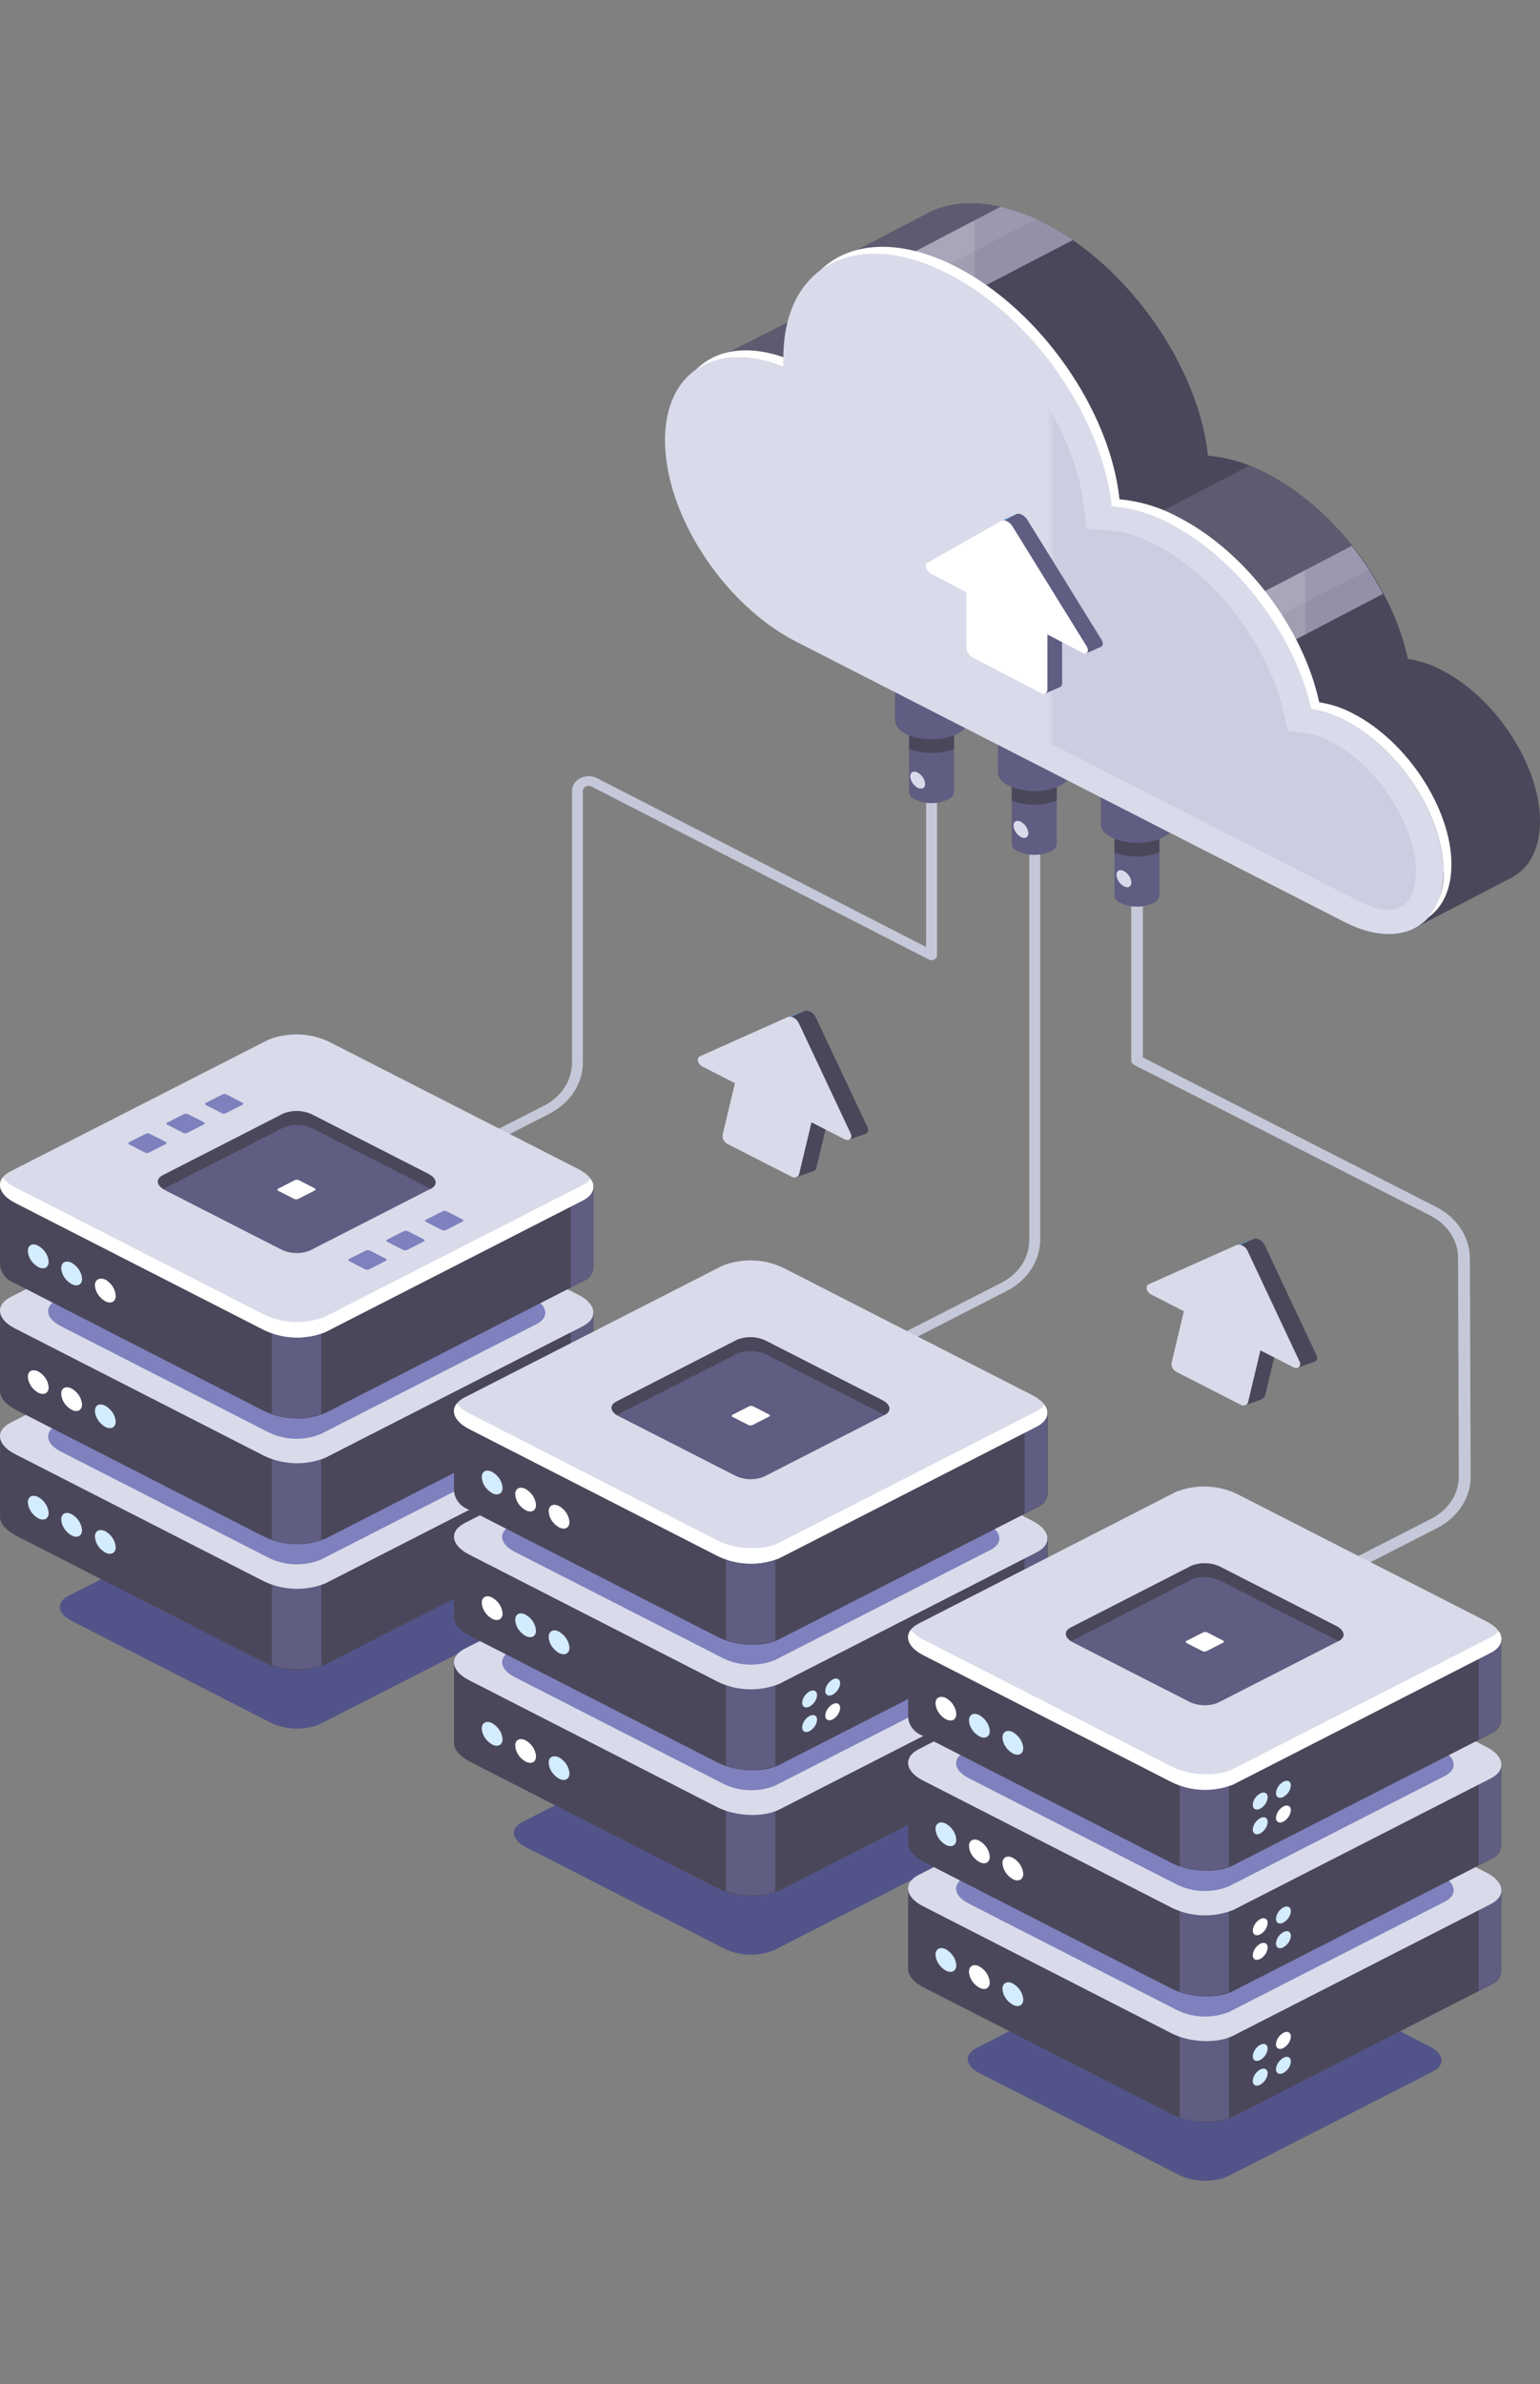 <svg width="420" height="650" viewBox="0 0 420 650" fill="none" xmlns="http://www.w3.org/2000/svg">
<rect x="0" y="0" width="420" height="650" fill="#808080" stroke="none"/>
<path d="M93.654 332.214C93.392 332.214 93.135 332.154 92.907 332.041C92.679 331.927 92.487 331.764 92.35 331.567C92.252 331.417 92.189 331.251 92.163 331.079C92.138 330.907 92.151 330.733 92.202 330.565C92.253 330.398 92.341 330.241 92.46 330.104C92.58 329.966 92.729 329.851 92.899 329.765L148.42 301.43C150.716 300.25 152.622 298.558 153.95 296.523C155.278 294.489 155.981 292.182 155.989 289.832V215.674C155.99 214.963 156.202 214.266 156.604 213.651C157.005 213.036 157.583 212.526 158.278 212.171C158.973 211.816 159.761 211.63 160.564 211.63C161.366 211.63 162.155 211.817 162.849 212.172L252.58 258.197V196.345C252.58 195.996 252.736 195.661 253.015 195.414C253.294 195.168 253.672 195.029 254.066 195.029C254.46 195.029 254.838 195.168 255.117 195.414C255.396 195.661 255.552 195.996 255.552 196.345V260.485C255.55 260.715 255.479 260.942 255.347 261.141C255.214 261.34 255.025 261.504 254.798 261.618C254.573 261.738 254.316 261.801 254.054 261.801C253.793 261.801 253.536 261.738 253.311 261.618L161.34 214.459C161.101 214.335 160.829 214.269 160.551 214.269C160.274 214.269 160.001 214.335 159.762 214.459C159.515 214.576 159.308 214.751 159.167 214.966C159.026 215.18 158.955 215.425 158.962 215.674V289.792C158.935 292.611 158.077 295.374 156.472 297.809C154.868 300.245 152.573 302.267 149.815 303.676L94.294 332.012C94.101 332.122 93.882 332.192 93.654 332.214Z" fill="#C5C8D8"/>
<path d="M204.846 387.449C204.587 387.451 204.332 387.392 204.107 387.278C203.882 387.164 203.695 386.999 203.565 386.801C203.365 386.5 203.308 386.142 203.407 385.804C203.505 385.466 203.751 385.177 204.091 384.999L273.15 349.722C275.449 348.54 277.357 346.845 278.685 344.807C280.013 342.768 280.714 340.457 280.719 338.104V210.451C280.719 210.102 280.875 209.768 281.154 209.521C281.433 209.274 281.811 209.136 282.205 209.136C282.599 209.136 282.977 209.274 283.256 209.521C283.535 209.768 283.691 210.102 283.691 210.451V338.104C283.664 340.923 282.806 343.686 281.202 346.122C279.597 348.557 277.303 350.579 274.544 351.988L205.486 387.347C205.285 387.425 205.065 387.46 204.846 387.449Z" fill="#C5C8D8"/>
<path d="M328.53 448.816C328.25 448.818 327.975 448.753 327.734 448.628C327.492 448.503 327.293 448.324 327.158 448.107C327.036 447.943 326.954 447.759 326.917 447.566C326.879 447.372 326.888 447.174 326.942 446.984C326.995 446.794 327.093 446.616 327.229 446.46C327.364 446.305 327.535 446.177 327.73 446.083L390.339 414.084C392.634 412.916 394.538 411.232 395.86 409.202C397.181 407.173 397.872 404.87 397.863 402.527L397.657 342.941C397.645 340.61 396.944 338.323 395.624 336.306C394.305 334.29 392.412 332.614 390.134 331.445L309.322 290.358C309.078 290.231 308.877 290.051 308.737 289.834C308.596 289.618 308.522 289.373 308.521 289.123V224.578C308.494 224.379 308.515 224.178 308.583 223.987C308.65 223.795 308.763 223.619 308.913 223.469C309.063 223.319 309.248 223.199 309.454 223.117C309.66 223.035 309.884 222.992 310.11 222.992C310.337 222.992 310.561 223.035 310.767 223.117C310.973 223.199 311.158 223.319 311.308 223.469C311.458 223.619 311.571 223.795 311.638 223.987C311.706 224.178 311.727 224.379 311.7 224.578V288.314L391.734 329.097C394.499 330.51 396.798 332.538 398.403 334.981C400.007 337.424 400.862 340.196 400.881 343.022L401.087 402.608C401.088 405.451 400.243 408.244 398.637 410.706C397.032 413.168 394.722 415.213 391.94 416.634L329.33 448.633C329.085 448.753 328.81 448.815 328.53 448.816Z" fill="#C5C8D8"/>
<path d="M316.212 220.652H303.955V244.069H316.212V220.652Z" fill="#605D82"/>
<path d="M314.409 246.275C313.068 246.884 311.582 247.201 310.075 247.201C308.568 247.201 307.083 246.884 305.742 246.275C305.223 246.114 304.773 245.814 304.454 245.417C304.136 245.02 303.965 244.545 303.965 244.058C303.965 243.571 304.136 243.097 304.454 242.699C304.773 242.302 305.223 242.003 305.742 241.842C307.086 241.244 308.57 240.932 310.075 240.932C311.58 240.932 313.064 241.244 314.409 241.842C314.928 242.003 315.378 242.302 315.696 242.699C316.015 243.097 316.186 243.571 316.186 244.058C316.186 244.545 316.015 245.02 315.696 245.417C315.378 245.814 314.928 246.114 314.409 246.275Z" fill="#605D82"/>
<path d="M320.073 188.005H300.201V224.74H320.073V188.005Z" fill="#605D82"/>
<path d="M303.955 224.497V232.431C305.895 233.152 307.979 233.524 310.083 233.524C312.188 233.524 314.271 233.152 316.212 232.431V224.497C314.271 223.775 312.188 223.404 310.083 223.404C307.979 223.404 305.895 223.775 303.955 224.497Z" fill="#4B475A"/>
<path d="M317.167 228.323C314.987 229.301 312.578 229.811 310.135 229.811C307.692 229.811 305.283 229.301 303.103 228.323C299.239 226.299 299.239 223.122 303.103 221.158C305.283 220.18 307.692 219.671 310.135 219.671C312.578 219.671 314.987 220.18 317.167 221.158C321.031 223.142 321.031 226.34 317.167 228.323Z" fill="#605D82"/>
<path d="M288.194 206.524H275.938V229.941H288.194V206.524Z" fill="#605D82"/>
<path d="M286.411 232.168C285.066 232.766 283.582 233.078 282.077 233.078C280.572 233.078 279.088 232.766 277.744 232.168C277.225 232.007 276.775 231.708 276.456 231.311C276.138 230.914 275.967 230.439 275.967 229.952C275.967 229.465 276.138 228.99 276.456 228.593C276.775 228.196 277.225 227.896 277.744 227.736C279.085 227.126 280.57 226.809 282.077 226.809C283.584 226.809 285.07 227.126 286.411 227.736C286.93 227.896 287.38 228.196 287.698 228.593C288.017 228.99 288.188 229.465 288.188 229.952C288.188 230.439 288.017 230.914 287.698 231.311C287.38 231.708 286.93 232.007 286.411 232.168Z" fill="#605D82"/>
<path d="M292.047 173.897H272.176V210.633H292.047V173.897Z" fill="#605D82"/>
<path d="M275.938 210.39V218.303C277.878 219.025 279.961 219.397 282.066 219.397C284.17 219.397 286.254 219.025 288.194 218.303V210.39C286.254 209.668 284.17 209.297 282.066 209.297C279.961 209.297 277.878 209.668 275.938 210.39Z" fill="#4B475A"/>
<path d="M289.118 214.215C286.943 215.193 284.538 215.703 282.098 215.703C279.658 215.703 277.253 215.193 275.078 214.215C271.19 212.191 271.19 209.014 275.078 207.03C277.253 206.052 279.658 205.543 282.098 205.543C284.538 205.543 286.943 206.052 289.118 207.03C293.005 209.014 293.005 212.232 289.118 214.215Z" fill="#605D82"/>
<path d="M260.184 192.417H247.928V215.835H260.184V192.417Z" fill="#605D82"/>
<path d="M258.378 218.041C257.037 218.65 255.552 218.968 254.045 218.968C252.538 218.968 251.052 218.65 249.711 218.041C249.189 217.886 248.736 217.589 248.414 217.193C248.093 216.798 247.92 216.322 247.92 215.835C247.92 215.348 248.093 214.872 248.414 214.477C248.736 214.081 249.189 213.784 249.711 213.629C251.052 213.02 252.538 212.702 254.045 212.702C255.552 212.702 257.037 213.02 258.378 213.629C258.9 213.784 259.354 214.081 259.675 214.477C259.996 214.872 260.169 215.348 260.169 215.835C260.169 216.322 259.996 216.798 259.675 217.193C259.354 217.589 258.9 217.886 258.378 218.041Z" fill="#605D82"/>
<path d="M263.973 159.791H244.102V196.526H263.973V159.791Z" fill="#605D82"/>
<path d="M247.928 196.263V204.197C249.868 204.918 251.952 205.29 254.056 205.29C256.161 205.29 258.244 204.918 260.184 204.197V196.263C258.244 195.541 256.161 195.17 254.056 195.17C251.952 195.17 249.868 195.541 247.928 196.263Z" fill="#4B475A"/>
<path d="M254.053 201.586C259.534 201.586 263.978 199.312 263.978 196.506C263.978 193.7 259.534 191.426 254.053 191.426C248.572 191.426 244.129 193.7 244.129 196.506C244.129 199.312 248.572 201.586 254.053 201.586Z" fill="#605D82"/>
<path d="M385.666 253.136L412.306 239.252L386.924 211.219L380.27 220.874L385.666 253.136Z" fill="#4B475A"/>
<path d="M192.264 99.335L234.774 77.679C234.774 77.679 233.173 99.275 233.173 99.335C233.173 99.396 208.751 106.014 208.751 106.014L192.264 99.335Z" fill="#5E5B70"/>
<path d="M393.13 182.663C390.315 181.172 387.215 180.149 383.984 179.647C379.707 159.711 364.021 138.54 345.338 129.047C340.517 126.406 335.085 124.759 329.446 124.23C326.907 100.084 307.928 72.619 284.878 60.839C272.85 54.767 262.011 53.958 253.847 57.722L253.459 57.925L252.864 58.228L227.71 71.323L236.057 77.132C228.556 80.026 223.846 87.454 223.846 98.424C223.846 118.664 239.853 143.256 259.678 153.376L393.085 237.695C407.948 245.285 419.999 239.132 419.999 223.932C419.999 208.732 407.994 190.253 393.13 182.663Z" fill="#4B475A"/>
<path d="M225.08 89.519L282.545 59.766C271.386 54.605 261.279 54.18 253.71 57.742L253.321 57.944L252.726 58.248L227.664 71.323L236.011 77.132C233.237 78.316 230.809 80.049 228.914 82.197C227.019 84.345 225.707 86.85 225.08 89.519Z" fill="#5E5B70"/>
<path d="M331.339 177.056L373.323 155.237C366.12 144.226 356.195 134.592 345.219 128.925C343.828 128.183 342.393 127.507 340.92 126.901L287.525 154.589L331.339 177.056Z" fill="#5E5B70"/>
<path opacity="0.6" d="M239.572 73.752L258.277 83.305L292.578 65.454C290.127 63.757 287.545 62.215 284.849 60.839C281.111 58.878 277.087 57.38 272.89 56.386L239.572 73.752Z" fill="url(#paint0_linear_225_2406)"/>
<path opacity="0.6" d="M368.675 148.82L335.129 166.307L346.768 177.803L377.204 161.915C374.787 157.343 371.933 152.963 368.675 148.82Z" fill="url(#paint1_linear_225_2406)"/>
<path d="M366.769 196.385C363.954 194.894 360.854 193.872 357.622 193.37C353.346 173.433 337.659 152.263 318.977 142.77C314.167 140.141 308.751 138.502 303.13 137.973C300.592 113.807 281.612 86.341 258.539 74.562C233.752 61.892 213.651 72.153 213.651 97.493C213.651 98.364 213.651 99.214 213.651 100.084C195.541 92.656 181.363 101.035 181.363 120.041C181.363 140.281 197.37 164.892 217.219 174.992L366.746 251.418C381.61 259.008 393.661 252.855 393.661 237.655C393.661 222.454 381.632 203.975 366.769 196.385Z" fill="#D9DBEA"/>
<path d="M213.669 100.084C213.669 99.214 213.669 98.364 213.669 97.493V97.392C203.653 93.931 195.055 95.368 189.658 100.975C195.444 96.704 203.973 96.117 213.669 100.084Z" fill="white"/>
<path d="M368.931 194.502C366.123 192.997 363.02 191.974 359.784 191.486C355.508 171.55 339.821 150.359 321.139 140.887C316.326 138.285 310.922 136.661 305.315 136.13C302.776 111.964 283.774 84.499 260.724 72.719C245.289 64.825 231.66 65.837 223.588 73.852C231.82 67.639 244.42 67.396 258.529 74.621C281.602 86.401 300.581 113.867 303.119 138.033C308.727 138.546 314.134 140.164 318.943 142.769C337.626 152.322 353.244 173.493 357.589 193.369C360.82 193.871 363.92 194.893 366.735 196.384C381.622 203.974 393.673 222.453 393.673 237.572C393.941 242.109 392.421 246.587 389.374 250.243C393.398 247.49 395.845 242.511 395.845 235.69C395.845 220.571 383.794 202.092 368.931 194.502Z" fill="white"/>
<path opacity="0.6" d="M210.519 106.136L221.77 110.73L221.198 99.78C221.198 99.011 221.198 98.262 221.198 97.493C221.198 87.717 224.537 80.633 230.597 77.537C236.656 74.44 245.254 75.513 254.813 80.309C275.393 90.834 293.344 116.417 295.676 138.58L296.271 144.166L302.582 144.591C307.049 145.067 311.343 146.408 315.159 148.518C331.486 156.877 346.235 176.287 350.168 194.665L351.174 199.279L356.388 200.008C358.727 200.373 360.968 201.121 362.997 202.214C375.551 208.63 386.161 224.883 386.161 237.715C386.161 242.512 384.652 246.033 382.045 247.369C379.438 248.705 375.185 248.118 370.612 245.71L220.992 169.243C203.591 160.358 188.979 137.831 188.979 120.04C188.979 113.058 191.265 107.755 195.358 105.468C197.143 104.495 199.209 104.003 201.304 104.051C204.51 104.15 207.653 104.861 210.519 106.136Z" fill="url(#paint2_linear_225_2406)"/>
<path d="M285.146 189.078L289.081 187.317L285.192 184.706L285.146 189.078Z" fill="#605D82"/>
<path d="M273.318 141.919L277.138 140.199L277.207 141.98L273.318 141.919Z" fill="#5793CE"/>
<path d="M296.445 178.047L300.446 176.266L292.74 169.789L296.445 178.047Z" fill="#605D82"/>
<path d="M287.948 187.216L269.266 177.48C268.756 177.163 268.337 176.746 268.039 176.261C267.742 175.777 267.575 175.238 267.551 174.687V155.561L289.663 167.077V186.224C289.663 187.256 288.886 187.701 287.948 187.216Z" fill="#605D82"/>
<path d="M277.114 140.219L256.945 151.715C256.099 152.201 256.785 154.002 258.088 154.69L278.669 165.417L299.249 176.165C300.529 176.833 301.238 175.76 300.392 174.384L280.361 142C279.537 140.522 278.005 139.713 277.114 140.219Z" fill="#605D82"/>
<path d="M283.94 188.996L265.258 179.261C264.745 178.947 264.322 178.531 264.024 178.045C263.726 177.56 263.561 177.02 263.543 176.468V157.341L285.655 168.858V188.005C285.655 188.996 284.832 189.482 283.94 188.996Z" fill="white"/>
<path d="M273.113 142L252.853 153.496C252.007 153.982 252.693 155.803 253.996 156.471L274.577 167.218L295.157 177.946C296.46 178.634 297.169 177.541 296.323 176.164L276.292 143.781C275.537 142.323 273.982 141.514 273.113 142Z" fill="white"/>
<path d="M252.318 213.75C252.318 214.883 251.403 215.349 250.282 214.782C249.694 214.437 249.204 213.976 248.851 213.435C248.498 212.894 248.291 212.288 248.246 211.665C248.246 210.511 249.161 210.046 250.282 210.633C250.87 210.978 251.36 211.439 251.713 211.98C252.066 212.521 252.273 213.127 252.318 213.75Z" fill="#D9DBEA"/>
<path opacity="0.5" d="M87.163 470.128L143.233 441.488C146.686 439.727 146.251 436.651 142.273 434.627L88.215 406.959C86.172 405.955 83.892 405.389 81.557 405.304C79.222 405.22 76.898 405.62 74.769 406.473L18.654 435.113C15.201 436.874 15.635 439.95 19.614 441.974L73.74 469.642C75.779 470.645 78.055 471.212 80.386 471.296C82.717 471.381 85.038 470.98 87.163 470.128Z" fill="#242993"/>
<path d="M0.012 413.294V391.86H54.344L73.118 382.267C75.78 381.202 78.687 380.705 81.606 380.814C84.524 380.923 87.374 381.635 89.925 382.894L107.441 391.84H161.796V413.881C161.83 414.734 161.574 415.576 161.06 416.298C160.546 417.02 159.799 417.589 158.915 417.929L88.713 453.815C86.052 454.884 83.145 455.384 80.225 455.275C77.305 455.166 74.456 454.451 71.906 453.187L4.105 418.557C1.293 416.958 -0.148 415.076 0.012 413.294Z" fill="#4B475A"/>
<path d="M80.947 380.768C84.092 380.785 87.184 381.48 89.957 382.792L107.473 391.738H161.828V413.78C161.862 414.632 161.606 415.475 161.092 416.197C160.578 416.919 159.831 417.487 158.947 417.828L88.745 453.713C86.338 454.805 83.648 455.315 80.947 455.19V380.768Z" fill="#4B475A"/>
<path d="M155.672 391.779H161.823V413.82C161.857 414.673 161.601 415.515 161.087 416.237C160.573 416.959 159.826 417.527 158.942 417.868L155.672 419.548V391.779Z" fill="#5793CE"/>
<path d="M87.614 454.138C83.261 455.537 78.482 455.487 74.168 453.996V428.98H87.614V454.138Z" fill="#605D82"/>
<path d="M88.715 431.713L158.916 395.848C163.238 393.642 162.689 389.776 157.704 387.246L89.926 352.615C87.375 351.356 84.526 350.644 81.607 350.535C78.688 350.426 75.781 350.924 73.119 351.988L2.917 387.873C-1.404 390.079 -0.856 393.945 4.107 396.455L71.907 431.106C74.461 432.361 77.311 433.07 80.229 433.176C83.148 433.281 86.054 432.78 88.715 431.713Z" fill="#D9DBEA"/>
<path opacity="0.5" d="M87.464 425.256L146.301 395.2C149.891 393.358 149.457 390.12 145.272 387.995L88.471 359.011C86.332 357.957 83.944 357.36 81.498 357.269C79.052 357.177 76.616 357.594 74.384 358.485L15.548 388.562C11.935 390.403 12.392 393.622 16.554 395.747L73.378 424.791C75.522 425.836 77.913 426.422 80.359 426.503C82.805 426.584 85.238 426.157 87.464 425.256Z" fill="#242993"/>
<path d="M25.887 418.961C25.937 419.831 26.221 420.677 26.714 421.43C27.207 422.183 27.895 422.822 28.722 423.293C30.277 424.102 31.558 423.455 31.558 421.856C31.505 420.989 31.226 420.144 30.742 419.389C30.258 418.634 29.582 417.989 28.768 417.504C27.144 416.715 25.887 417.362 25.887 418.961Z" fill="#D4ECFF"/>
<path d="M16.695 414.286C16.744 415.158 17.027 416.008 17.52 416.765C18.013 417.521 18.702 418.163 19.531 418.637C21.086 419.447 22.366 418.799 22.366 417.2C22.317 416.33 22.036 415.483 21.547 414.727C21.059 413.971 20.376 413.328 19.554 412.849C17.953 412.039 16.695 412.687 16.695 414.286Z" fill="#D4ECFF"/>
<path d="M7.596 409.61C7.648 410.481 7.932 411.33 8.425 412.086C8.918 412.842 9.605 413.485 10.431 413.961C11.986 414.751 13.267 414.103 13.267 412.504C13.209 411.633 12.923 410.787 12.43 410.031C11.938 409.276 11.254 408.633 10.431 408.152C8.853 407.383 7.596 408.031 7.596 409.61Z" fill="#D4ECFF"/>
<path d="M0.012 379.029V357.595H54.344L73.118 348.001C75.777 346.929 78.684 346.425 81.603 346.531C84.523 346.636 87.374 347.348 89.925 348.608L107.441 357.554H161.796V379.596C161.83 380.448 161.574 381.29 161.06 382.012C160.546 382.734 159.799 383.303 158.915 383.644L88.713 419.529C86.053 420.596 83.147 421.097 80.228 420.992C77.309 420.886 74.459 420.177 71.906 418.922L4.105 384.271C1.293 382.692 -0.148 380.81 0.012 379.029Z" fill="#4B475A"/>
<path d="M80.947 346.503C84.092 346.52 87.184 347.214 89.957 348.527L107.473 357.473H161.828V379.514C161.862 380.367 161.606 381.209 161.092 381.931C160.578 382.653 159.831 383.222 158.947 383.562L88.745 419.448C86.338 420.54 83.648 421.05 80.947 420.925V346.503Z" fill="#4B475A"/>
<path d="M155.672 357.513H161.823V379.555C161.857 380.407 161.601 381.25 161.087 381.972C160.573 382.694 159.826 383.262 158.942 383.603L155.672 385.283V357.513Z" fill="#605D82"/>
<path d="M87.614 419.892C83.261 421.292 78.482 421.241 74.168 419.751V394.714H87.614V419.892Z" fill="#605D82"/>
<path d="M88.715 397.467L158.916 361.602C163.238 359.396 162.689 355.53 157.704 353L89.926 318.37C87.375 317.111 84.526 316.398 81.607 316.289C78.688 316.18 75.781 316.678 73.119 317.742L2.917 353.628C-1.404 355.834 -0.856 359.7 4.107 362.209L71.907 396.86C74.459 398.12 77.309 398.832 80.229 398.937C83.149 399.043 86.055 398.539 88.715 397.467Z" fill="#D9DBEA"/>
<path opacity="0.5" d="M87.464 390.99L146.301 361.035C149.891 359.193 149.457 355.975 145.272 353.83L88.471 324.806C86.332 323.751 83.944 323.155 81.498 323.063C79.052 322.972 76.616 323.388 74.384 324.28L15.548 354.356C11.935 356.198 12.392 359.416 16.554 361.561L73.378 390.585C75.526 391.625 77.92 392.204 80.367 392.274C82.814 392.344 85.245 391.905 87.464 390.99Z" fill="#242993"/>
<path d="M25.887 384.696C25.939 385.567 26.223 386.416 26.716 387.172C27.209 387.928 27.896 388.57 28.722 389.047C30.277 389.836 31.558 389.189 31.558 387.59C31.495 386.733 31.211 385.901 30.727 385.157C30.243 384.413 29.573 383.777 28.768 383.299C27.144 382.449 25.887 383.097 25.887 384.696Z" fill="#D4ECFF"/>
<path d="M16.695 380.02C16.742 380.893 17.024 381.743 17.517 382.5C18.01 383.257 18.701 383.899 19.531 384.372C21.086 385.181 22.366 384.534 22.366 382.935C22.312 382.064 22.027 381.216 21.535 380.46C21.042 379.704 20.356 379.061 19.531 378.583C17.953 377.774 16.695 378.421 16.695 380.02Z" fill="white"/>
<path d="M7.596 375.365C7.648 376.236 7.932 377.085 8.425 377.841C8.918 378.597 9.605 379.239 10.431 379.716C11.986 380.505 13.267 379.858 13.267 378.259C13.213 377.39 12.928 376.545 12.435 375.793C11.942 375.04 11.256 374.401 10.431 373.927C8.853 373.179 7.596 373.766 7.596 375.365Z" fill="white"/>
<path d="M0.01 344.844V323.329H54.342L73.116 313.735C77.415 311.529 84.938 311.711 89.923 314.342L107.439 323.288H161.794V345.35C161.822 346.201 161.563 347.041 161.05 347.762C160.537 348.483 159.793 349.052 158.913 349.398L88.711 385.263C86.05 386.33 83.144 386.831 80.226 386.726C77.307 386.62 74.457 385.911 71.904 384.655L4.103 349.904C2.955 349.483 1.963 348.786 1.24 347.891C0.516 346.997 0.09 345.941 0.01 344.844Z" fill="#4B475A"/>
<path d="M80.947 312.237C84.092 312.254 87.184 312.948 89.957 314.261L107.473 323.207H161.828V345.269C161.856 346.12 161.597 346.96 161.084 347.681C160.571 348.402 159.827 348.971 158.947 349.316L88.745 385.181C86.338 386.274 83.648 386.783 80.947 386.659V312.237Z" fill="#4B475A"/>
<path d="M155.672 323.247H161.823V345.309C161.851 346.16 161.592 347 161.079 347.721C160.566 348.442 159.822 349.011 158.942 349.357L155.672 351.016V323.247Z" fill="#605D82"/>
<path d="M87.614 385.626C83.262 387.023 78.487 386.98 74.168 385.505V360.468H87.614V385.626Z" fill="#605D82"/>
<path d="M88.715 363.201L158.916 327.316C163.238 325.11 162.689 321.244 157.704 318.735L89.926 284.124C87.375 282.864 84.524 282.152 81.605 282.047C78.685 281.941 75.778 282.445 73.119 283.517L2.917 319.342C-1.404 321.548 -0.856 325.414 4.107 327.944L71.907 362.574C74.459 363.833 77.308 364.545 80.227 364.654C83.145 364.763 86.052 364.266 88.715 363.201Z" fill="#D9DBEA"/>
<path d="M4.104 323.714L71.905 358.364C74.458 359.62 77.308 360.329 80.227 360.434C83.145 360.54 86.051 360.039 88.712 358.971L158.914 323.106C159.763 322.687 160.497 322.106 161.063 321.406C162.549 323.43 161.886 325.798 158.914 327.316L88.712 363.201C86.05 364.266 83.143 364.763 80.224 364.654C77.305 364.545 74.456 363.833 71.905 362.574L4.104 327.944C0.239 325.92 -0.927 323.208 0.765 321.042C1.613 322.162 2.76 323.08 4.104 323.714Z" fill="white"/>
<path d="M25.887 350.429C25.939 351.301 26.223 352.149 26.716 352.906C27.209 353.662 27.896 354.304 28.722 354.781C30.277 355.57 31.558 354.923 31.558 353.324C31.519 352.443 31.247 351.582 30.762 350.812C30.277 350.042 29.594 349.384 28.768 348.891C27.144 348.183 25.887 348.891 25.887 350.429Z" fill="white"/>
<path d="M16.695 345.774C16.748 346.645 17.035 347.493 17.532 348.246C18.029 348.999 18.722 349.637 19.554 350.105C21.109 350.915 22.389 350.267 22.389 348.668C22.331 347.798 22.045 346.951 21.553 346.196C21.061 345.44 20.376 344.797 19.554 344.317C17.953 343.507 16.695 344.175 16.695 345.774Z" fill="#D4ECFF"/>
<path d="M7.596 341.099C7.648 341.971 7.932 342.819 8.425 343.575C8.918 344.331 9.605 344.974 10.431 345.451C11.986 346.26 13.267 345.613 13.267 343.993C13.213 343.125 12.928 342.28 12.435 341.527C11.942 340.775 11.256 340.135 10.431 339.662C8.853 338.771 7.596 339.5 7.596 341.099Z" fill="#D4ECFF"/>
<path d="M84.514 340.957L117.374 324.158C119.387 323.126 119.135 321.325 116.803 320.11L85.086 303.918C83.893 303.326 82.56 302.99 81.194 302.938C79.828 302.885 78.466 303.117 77.22 303.615L44.36 320.414C42.348 321.446 42.599 323.247 44.932 324.462L76.648 340.654C77.841 341.246 79.174 341.582 80.54 341.634C81.907 341.687 83.268 341.455 84.514 340.957Z" fill="#605D82"/>
<path d="M81.299 326.89L85.873 324.562C86.147 324.421 86.101 324.178 85.873 324.016L81.482 321.769C81.316 321.695 81.132 321.656 80.945 321.656C80.758 321.656 80.574 321.695 80.407 321.769L75.834 324.097C75.56 324.239 75.582 324.481 75.834 324.643L80.225 326.89C80.392 326.962 80.576 326.999 80.762 326.999C80.948 326.999 81.132 326.962 81.299 326.89Z" fill="white"/>
<path d="M117.45 324.158L116.97 323.875L85.253 307.683C84.058 307.097 82.724 306.767 81.358 306.717C79.993 306.668 78.633 306.902 77.387 307.4L44.642 324.138C42.766 322.964 42.675 321.365 44.527 320.414L77.387 303.615C78.634 303.117 79.995 302.885 81.361 302.938C82.727 302.99 84.061 303.326 85.253 303.918L116.97 320.11C119.211 321.325 119.463 323.126 117.45 324.158Z" fill="#4B475A"/>
<path opacity="0.5" d="M210.972 531.778L267.042 503.138C270.494 501.378 270.06 498.301 266.081 496.277L211.955 468.609C209.916 467.606 207.64 467.039 205.309 466.955C202.978 466.87 200.657 467.271 198.532 468.123L142.462 496.763C139.009 498.524 139.444 501.6 143.422 503.624L197.549 531.292C199.588 532.295 201.864 532.862 204.195 532.946C206.526 533.031 208.847 532.631 210.972 531.778Z" fill="#242993"/>
<path d="M123.837 474.944V453.51H178.169L196.943 443.917C199.605 442.852 202.512 442.355 205.43 442.464C208.349 442.573 211.198 443.285 213.75 444.544L231.266 453.49H285.621V475.531C285.655 476.384 285.399 477.226 284.885 477.948C284.371 478.67 283.624 479.238 282.74 479.579L212.538 515.464C209.877 516.533 206.969 517.034 204.05 516.925C201.13 516.816 198.28 516.101 195.731 514.837L127.93 480.207C125.071 478.608 123.677 476.725 123.837 474.944Z" fill="#4B475A"/>
<path d="M204.826 442.418C207.971 442.435 211.063 443.129 213.836 444.442L231.352 453.388H285.707V475.429C285.741 476.282 285.485 477.124 284.971 477.846C284.457 478.568 283.709 479.137 282.826 479.477L212.624 515.363C210.222 516.471 207.531 516.994 204.826 516.881V442.418Z" fill="#4B475A"/>
<path d="M279.438 453.428H285.589V475.47C285.623 476.322 285.367 477.165 284.853 477.887C284.339 478.609 283.591 479.177 282.708 479.518L279.438 481.198V453.428Z" fill="#5793CE"/>
<path d="M211.436 515.809C207.083 517.208 202.304 517.158 197.99 515.667V490.57H211.436V515.809Z" fill="#605D82"/>
<path d="M212.539 493.364L282.741 457.499C287.062 455.293 286.514 451.427 281.529 448.897L213.751 414.266C211.199 413.007 208.35 412.295 205.431 412.186C202.513 412.077 199.606 412.575 196.943 413.639L126.742 449.524C122.42 451.73 122.969 455.596 127.931 458.106L195.686 492.756C200.716 495.286 208.24 495.57 212.539 493.364Z" fill="#D9DBEA"/>
<path opacity="0.5" d="M211.287 486.907L270.124 456.85C273.737 455.009 273.279 451.77 269.095 449.645L212.293 420.621C210.154 419.567 207.766 418.97 205.32 418.878C202.874 418.787 200.438 419.204 198.207 420.095L139.37 450.09C135.757 451.932 136.214 455.15 140.399 457.275L197.201 486.32C199.334 487.384 201.719 487.991 204.165 488.093C206.611 488.195 209.05 487.789 211.287 486.907Z" fill="#242993"/>
<path d="M149.635 480.611C149.685 481.481 149.969 482.327 150.462 483.08C150.955 483.833 151.643 484.472 152.47 484.943C154.025 485.752 155.306 485.105 155.306 483.506C155.248 482.635 154.962 481.789 154.469 481.033C153.977 480.278 153.293 479.634 152.47 479.154C150.892 478.426 149.635 479.012 149.635 480.611Z" fill="#D4ECFF"/>
<path d="M140.51 475.937C140.558 476.809 140.841 477.659 141.334 478.415C141.827 479.172 142.517 479.814 143.345 480.288C144.9 481.098 146.181 480.45 146.181 478.851C146.128 477.98 145.844 477.131 145.352 476.375C144.859 475.619 144.171 474.976 143.345 474.5C141.767 473.69 140.51 474.378 140.51 475.937Z" fill="white"/>
<path d="M131.391 471.281C131.443 472.153 131.727 473.001 132.22 473.757C132.713 474.513 133.4 475.156 134.226 475.633C135.781 476.422 137.062 475.774 137.062 474.175C137.004 473.305 136.718 472.458 136.225 471.703C135.733 470.947 135.049 470.304 134.226 469.824C132.648 469.034 131.391 469.682 131.391 471.281Z" fill="#D4ECFF"/>
<path d="M123.837 440.679V419.245H178.169L196.943 409.651C199.602 408.579 202.508 408.076 205.428 408.181C208.348 408.287 211.198 408.998 213.75 410.259L231.266 419.205H285.621V441.246C285.655 442.099 285.399 442.941 284.885 443.663C284.371 444.385 283.624 444.953 282.74 445.294L212.538 481.179C208.239 483.385 200.716 483.102 195.731 480.572L127.93 445.921C125.071 444.343 123.677 442.46 123.837 440.679Z" fill="#4B475A"/>
<path d="M204.826 408.153C207.971 408.169 211.063 408.864 213.836 410.177L231.352 419.123H285.707V441.164C285.741 442.017 285.485 442.859 284.971 443.581C284.457 444.303 283.709 444.871 282.826 445.212L212.624 481.097C210.207 482.156 207.517 482.631 204.826 482.473V408.153Z" fill="#4B475A"/>
<path d="M279.438 419.163H285.589V441.204C285.623 442.057 285.367 442.899 284.853 443.621C284.339 444.343 283.591 444.912 282.708 445.252L279.438 446.932V419.163Z" fill="#605D82"/>
<path d="M211.436 481.542C207.083 482.942 202.304 482.891 197.99 481.401V456.364H211.436V481.542Z" fill="#605D82"/>
<path d="M212.539 459.097L282.741 423.232C287.062 421.026 286.514 417.16 281.529 414.63L213.751 380C211.199 378.741 208.35 378.028 205.431 377.919C202.513 377.811 199.606 378.308 196.943 379.372L126.742 415.258C122.42 417.464 122.969 421.33 127.931 423.839L195.686 458.49C198.243 459.757 201.102 460.472 204.03 460.578C206.958 460.683 209.873 460.176 212.539 459.097Z" fill="#D9DBEA"/>
<path opacity="0.5" d="M211.287 452.64L270.124 422.584C273.737 420.742 273.279 417.524 269.095 415.379L212.293 386.355C210.154 385.3 207.766 384.703 205.32 384.612C202.874 384.52 200.438 384.937 198.207 385.828L139.37 415.905C135.757 417.747 136.214 420.965 140.399 423.11L197.201 452.114C199.337 453.173 201.726 453.772 204.173 453.864C206.62 453.955 209.057 453.536 211.287 452.64Z" fill="#242993"/>
<path d="M149.635 446.346C149.687 447.217 149.971 448.066 150.464 448.822C150.957 449.578 151.644 450.221 152.47 450.697C154.025 451.487 155.306 450.839 155.306 449.24C155.248 448.369 154.962 447.523 154.469 446.767C153.977 446.012 153.293 445.369 152.47 444.888C150.892 444.018 149.635 444.747 149.635 446.346Z" fill="#D4ECFF"/>
<path d="M140.51 441.67C140.557 442.543 140.838 443.393 141.332 444.15C141.825 444.907 142.515 445.549 143.345 446.022C144.9 446.832 146.181 446.184 146.181 444.585C146.127 443.714 145.842 442.866 145.349 442.11C144.857 441.354 144.17 440.711 143.345 440.233C141.767 439.424 140.51 440.071 140.51 441.67Z" fill="#D4ECFF"/>
<path d="M131.391 437.015C131.443 437.887 131.727 438.735 132.22 439.491C132.713 440.248 133.4 440.89 134.226 441.367C135.781 442.156 137.062 441.508 137.062 439.909C137.008 439.041 136.723 438.196 136.23 437.443C135.737 436.691 135.051 436.052 134.226 435.578C132.648 434.769 131.391 435.416 131.391 437.015Z" fill="white"/>
<path d="M123.834 406.412V384.978H178.166L196.94 375.385C201.239 373.179 208.762 373.361 213.747 375.992L231.263 384.938H285.618V406.999C285.646 407.851 285.387 408.691 284.874 409.412C284.361 410.133 283.617 410.702 282.737 411.047L212.535 446.912C208.236 449.118 200.713 448.936 195.728 446.305L127.927 411.634C126.752 411.201 125.742 410.479 125.017 409.554C124.291 408.628 123.881 407.538 123.834 406.412Z" fill="#4B475A"/>
<path d="M204.826 373.887C207.971 373.903 211.063 374.598 213.836 375.911L231.352 384.857H285.707V406.918C285.735 407.77 285.476 408.61 284.963 409.331C284.45 410.051 283.706 410.621 282.826 410.966L212.624 446.831C210.218 447.925 207.527 448.435 204.826 448.309V373.887Z" fill="#4B475A"/>
<path d="M279.438 384.897H285.589V406.958C285.617 407.81 285.358 408.65 284.845 409.371C284.332 410.092 283.588 410.661 282.708 411.006L279.438 412.666V384.897Z" fill="#605D82"/>
<path d="M211.436 447.276C207.084 448.673 202.309 448.63 197.99 447.155V422.118H211.436V447.276Z" fill="#605D82"/>
<path d="M212.539 424.852L282.741 388.966C287.062 386.76 286.514 382.894 281.529 380.385L213.751 345.734C211.199 344.474 208.348 343.762 205.429 343.656C202.509 343.551 199.603 344.055 196.943 345.127L126.742 380.992C122.42 383.198 122.969 387.064 127.931 389.594L195.686 424.224C198.243 425.49 201.1 426.206 204.028 426.315C206.955 426.424 209.87 425.923 212.539 424.852Z" fill="#D9DBEA"/>
<path d="M127.939 385.324L195.694 420.015C200.679 422.545 208.202 422.828 212.501 420.622L282.703 384.757C283.552 384.337 284.286 383.756 284.852 383.057C286.339 385.081 285.675 387.449 282.703 388.967L212.501 424.852C209.839 425.916 206.932 426.414 204.013 426.305C201.094 426.196 198.245 425.483 195.694 424.224L127.893 389.594C124.028 387.57 122.862 384.858 124.554 382.692C125.421 383.803 126.583 384.706 127.939 385.324Z" fill="white"/>
<path d="M149.635 412.079C149.687 412.951 149.971 413.799 150.464 414.555C150.957 415.311 151.644 415.954 152.47 416.431C154.025 417.22 155.306 416.572 155.306 414.973C155.248 414.103 154.962 413.256 154.469 412.501C153.977 411.745 153.293 411.102 152.47 410.622C150.892 409.832 149.635 410.48 149.635 412.079Z" fill="white"/>
<path d="M140.51 407.424C140.56 408.294 140.844 409.14 141.337 409.893C141.83 410.646 142.518 411.285 143.345 411.756C144.9 412.565 146.181 411.918 146.181 410.319C146.123 409.448 145.837 408.601 145.344 407.846C144.852 407.091 144.168 406.447 143.345 405.967C141.767 405.157 140.51 405.825 140.51 407.424Z" fill="white"/>
<path d="M131.391 402.749C131.443 403.621 131.727 404.469 132.22 405.225C132.713 405.982 133.4 406.624 134.226 407.101C135.781 407.91 137.062 407.263 137.062 405.643C137.008 404.775 136.723 403.93 136.23 403.177C135.737 402.425 135.051 401.786 134.226 401.312C132.648 400.502 131.391 401.15 131.391 402.749Z" fill="#D4ECFF"/>
<path d="M208.362 402.607L241.199 385.808C243.211 384.776 242.96 382.975 240.65 381.76L208.911 365.569C207.718 364.976 206.385 364.641 205.018 364.588C203.652 364.535 202.291 364.767 201.044 365.265L168.207 382.084C166.172 383.116 166.447 384.918 168.756 386.132L200.496 402.324C201.69 402.915 203.024 403.248 204.39 403.297C205.757 403.346 207.118 403.11 208.362 402.607Z" fill="#605D82"/>
<path d="M205.206 388.541L209.779 386.213C210.053 386.071 210.008 385.829 209.779 385.667L205.388 383.42C205.222 383.345 205.038 383.306 204.851 383.306C204.664 383.306 204.48 383.345 204.314 383.42L199.74 385.748C199.466 385.889 199.489 386.132 199.74 386.294L204.131 388.541C204.298 388.612 204.482 388.65 204.668 388.65C204.854 388.65 205.038 388.612 205.206 388.541Z" fill="white"/>
<path d="M241.2 385.808L240.743 385.525L209.003 369.333C207.807 368.747 206.474 368.416 205.108 368.367C203.742 368.318 202.383 368.552 201.137 369.05L168.208 385.808C166.333 384.634 166.242 383.035 168.208 382.084L201.045 365.285C202.292 364.787 203.653 364.555 205.019 364.608C206.386 364.661 207.719 364.996 208.912 365.589L240.651 381.78C242.961 382.975 243.212 384.776 241.2 385.808Z" fill="#4B475A"/>
<path d="M218.766 464.258C218.766 465.411 219.681 465.877 220.801 465.29C221.389 464.944 221.879 464.483 222.232 463.943C222.586 463.402 222.792 462.796 222.837 462.173C222.837 461.039 221.922 460.574 220.801 461.141C220.213 461.486 219.724 461.947 219.37 462.488C219.017 463.029 218.81 463.634 218.766 464.258Z" fill="#D4ECFF"/>
<path d="M225.064 461.019C225.064 462.152 225.979 462.618 227.1 462.051C227.688 461.705 228.178 461.244 228.531 460.704C228.884 460.163 229.091 459.557 229.136 458.934C229.136 457.78 228.221 457.315 227.1 457.902C226.512 458.247 226.022 458.708 225.669 459.249C225.316 459.79 225.109 460.395 225.064 461.019Z" fill="#D4ECFF"/>
<path d="M218.766 470.957C218.766 472.11 219.681 472.576 220.801 471.989C221.389 471.643 221.879 471.182 222.232 470.642C222.586 470.101 222.792 469.495 222.837 468.872C222.837 467.738 221.922 467.273 220.801 467.84C220.213 468.185 219.724 468.646 219.37 469.187C219.017 469.728 218.81 470.333 218.766 470.957Z" fill="#D4ECFF"/>
<path d="M225.064 467.758C225.064 468.891 225.979 469.357 227.1 468.79C227.688 468.445 228.178 467.984 228.531 467.443C228.884 466.902 229.091 466.297 229.136 465.673C229.136 464.52 228.221 464.054 227.1 464.641C226.512 464.986 226.022 465.448 225.669 465.988C225.316 466.529 225.109 467.135 225.064 467.758Z" fill="white"/>
<path opacity="0.5" d="M334.768 593.427L390.815 564.788C394.268 563.027 393.833 559.951 389.855 557.927L335.728 530.259C333.689 529.255 331.413 528.689 329.082 528.604C326.751 528.52 324.43 528.92 322.305 529.773L266.236 558.412C262.783 560.173 263.217 563.25 267.196 565.274L321.436 592.942C323.465 593.929 325.725 594.487 328.038 594.571C330.351 594.655 332.655 594.264 334.768 593.427Z" fill="#242993"/>
<path d="M247.677 536.594V515.16H301.986L320.76 505.566C323.422 504.502 326.329 504.004 329.247 504.113C332.166 504.222 335.015 504.935 337.567 506.194L355.083 515.14H409.461V537.12C409.484 537.974 409.22 538.814 408.703 539.534C408.186 540.255 407.439 540.824 406.557 541.168L336.355 577.053C333.694 578.122 330.786 578.623 327.867 578.514C324.947 578.405 322.097 577.69 319.548 576.426L251.77 541.796C248.889 540.257 247.517 538.375 247.677 536.594Z" fill="#4B475A"/>
<path d="M328.508 504.068C331.652 504.084 334.745 504.779 337.517 506.092L355.034 515.038H409.411V537.12C409.435 537.973 409.171 538.813 408.654 539.534C408.137 540.255 407.39 540.823 406.507 541.168L336.305 577.053C333.901 578.15 331.209 578.66 328.508 578.53V504.068Z" fill="#4B475A"/>
<path d="M403.26 515.078H409.411V537.119C409.434 537.973 409.17 538.813 408.653 539.534C408.136 540.254 407.389 540.823 406.507 541.167L403.26 542.847V515.078Z" fill="#605D82"/>
<path d="M335.157 577.457C330.804 578.857 326.025 578.806 321.711 577.316V552.279H335.157V577.457Z" fill="#605D82"/>
<path d="M336.353 555.012L406.555 519.147C410.877 516.941 410.328 513.075 405.366 510.545L337.474 475.915C334.922 474.656 332.073 473.943 329.155 473.834C326.236 473.725 323.329 474.223 320.667 475.287L250.579 511.172C246.257 513.379 246.806 517.244 251.791 519.754L319.569 554.405C324.531 556.935 332.054 557.218 336.353 555.012Z" fill="#D9DBEA"/>
<path opacity="0.5" d="M335.183 548.556L394.02 518.5C397.633 516.658 397.176 513.42 393.014 511.294L336.098 482.271C333.959 481.216 331.571 480.619 329.125 480.528C326.679 480.436 324.243 480.853 322.012 481.744L263.175 511.821C259.585 513.663 260.019 516.881 264.204 519.006L321.006 548.05C323.158 549.114 325.563 549.715 328.026 549.803C330.489 549.891 332.941 549.464 335.183 548.556Z" fill="#242993"/>
<path d="M273.4 542.26C273.451 543.13 273.734 543.976 274.227 544.729C274.72 545.482 275.409 546.121 276.236 546.592C277.791 547.401 279.071 546.753 279.071 545.155C279.014 544.284 278.727 543.437 278.235 542.682C277.743 541.926 277.058 541.283 276.236 540.803C274.704 540.014 273.4 540.661 273.4 542.26Z" fill="#D4ECFF"/>
<path d="M264.262 537.585C264.31 538.457 264.593 539.307 265.086 540.063C265.579 540.82 266.268 541.462 267.097 541.936C268.652 542.746 269.933 542.098 269.933 540.499C269.88 539.628 269.596 538.779 269.104 538.023C268.611 537.267 267.923 536.624 267.097 536.148C265.588 535.338 264.262 535.986 264.262 537.585Z" fill="white"/>
<path d="M255.135 532.931C255.187 533.802 255.471 534.651 255.964 535.407C256.457 536.163 257.144 536.806 257.97 537.282C259.525 538.072 260.806 537.424 260.806 535.825C260.748 534.954 260.462 534.108 259.969 533.352C259.477 532.597 258.793 531.954 257.97 531.473C256.484 530.684 255.135 531.332 255.135 532.931Z" fill="#D4ECFF"/>
<path d="M247.677 502.329V480.895H301.986L320.76 471.301C323.419 470.229 326.325 469.725 329.245 469.831C332.165 469.936 335.015 470.648 337.567 471.908L355.083 480.854H409.461V502.895C409.484 503.749 409.22 504.589 408.703 505.31C408.186 506.03 407.439 506.599 406.557 506.943L336.355 542.829C332.056 545.035 324.533 544.751 319.548 542.221L251.77 507.571C248.889 505.992 247.517 504.11 247.677 502.329Z" fill="#4B475A"/>
<path d="M328.508 469.803C331.652 469.819 334.745 470.514 337.517 471.827L355.034 480.773H409.411V502.814C409.435 503.667 409.171 504.507 408.654 505.228C408.137 505.949 407.39 506.517 406.507 506.862L336.305 542.747C333.901 543.844 331.209 544.354 328.508 544.224V469.803Z" fill="#4B475A"/>
<path d="M403.26 480.813H409.411V502.854C409.434 503.708 409.17 504.548 408.653 505.269C408.136 505.989 407.389 506.558 406.507 506.902L403.26 508.582V480.813Z" fill="#605D82"/>
<path d="M335.157 543.192C330.804 544.592 326.025 544.541 321.711 543.051V518.014H335.157V543.192Z" fill="#605D82"/>
<path d="M336.353 520.746L406.555 484.881C410.877 482.675 410.328 478.81 405.366 476.28L337.474 441.649C334.922 440.39 332.073 439.678 329.155 439.569C326.236 439.46 323.329 439.957 320.667 441.022L250.579 476.907C246.257 479.113 246.806 482.979 251.791 485.489L319.569 520.139C322.118 521.396 324.964 522.106 327.88 522.212C330.795 522.317 333.697 521.815 336.353 520.746Z" fill="#D9DBEA"/>
<path opacity="0.5" d="M335.183 514.29L394.02 484.234C397.633 482.392 397.176 479.174 393.014 477.028L336.098 448.065C333.959 447.011 331.571 446.414 329.125 446.322C326.679 446.231 324.243 446.648 322.012 447.539L263.175 477.615C259.585 479.457 260.019 482.675 264.204 484.821L321.006 513.845C323.161 514.904 325.57 515.497 328.034 515.574C330.498 515.652 332.948 515.211 335.183 514.29Z" fill="#242993"/>
<path d="M273.4 507.995C273.453 508.867 273.737 509.715 274.23 510.472C274.722 511.228 275.41 511.87 276.236 512.347C277.791 513.136 279.071 512.489 279.071 510.89C279.014 510.019 278.727 509.172 278.235 508.417C277.743 507.662 277.058 507.018 276.236 506.538C274.704 505.749 273.4 506.396 273.4 507.995Z" fill="white"/>
<path d="M264.262 503.32C264.309 504.193 264.59 505.043 265.084 505.8C265.577 506.557 266.267 507.199 267.097 507.672C268.652 508.481 269.933 507.834 269.933 506.235C269.879 505.363 269.594 504.516 269.101 503.76C268.609 503.004 267.922 502.361 267.097 501.883C265.588 501.074 264.262 501.721 264.262 503.32Z" fill="white"/>
<path d="M255.135 498.665C255.187 499.537 255.471 500.385 255.964 501.141C256.457 501.898 257.144 502.54 257.97 503.017C259.525 503.806 260.806 503.158 260.806 501.56C260.752 500.691 260.467 499.846 259.974 499.093C259.481 498.341 258.795 497.702 257.97 497.228C256.484 496.419 255.135 497.066 255.135 498.665Z" fill="#D4ECFF"/>
<path d="M247.674 468.062V446.628H301.983L320.757 437.035C323.417 435.967 326.323 435.466 329.242 435.572C332.161 435.677 335.011 436.386 337.564 437.642L355.08 446.588H409.458V468.649C409.475 469.502 409.209 470.34 408.693 471.059C408.177 471.779 407.433 472.348 406.554 472.697L336.352 508.562C332.053 510.768 324.53 510.485 319.545 507.955L251.767 473.304C250.587 472.872 249.573 472.148 248.847 471.218C248.121 470.288 247.713 469.192 247.674 468.062Z" fill="#4B475A"/>
<path d="M328.508 435.536C331.652 435.552 334.745 436.247 337.517 437.56L355.034 446.506H409.411V468.567C409.428 469.42 409.162 470.258 408.646 470.977C408.13 471.697 407.386 472.267 406.507 472.615L336.305 508.48C333.901 509.577 331.209 510.087 328.508 509.958V435.536Z" fill="#4B475A"/>
<path d="M403.26 446.547H409.411V468.608C409.428 469.461 409.162 470.299 408.646 471.018C408.129 471.738 407.386 472.307 406.507 472.656L403.26 474.316V446.547Z" fill="#605D82"/>
<path d="M335.157 508.925C330.805 510.322 326.03 510.279 321.711 508.804V483.767H335.157V508.925Z" fill="#605D82"/>
<path d="M336.353 486.522L406.555 450.636C410.877 448.43 410.328 444.564 405.366 442.055L337.474 407.384C334.922 406.123 332.072 405.412 329.152 405.306C326.233 405.201 323.326 405.704 320.667 406.776L250.579 442.642C246.257 444.848 246.806 448.713 251.791 451.243L319.569 485.874C322.116 487.133 324.96 487.847 327.875 487.959C330.789 488.072 333.693 487.579 336.353 486.522Z" fill="#D9DBEA"/>
<path d="M251.77 447.013L319.548 481.664C324.533 484.194 332.056 484.477 336.355 482.271L406.557 446.406C407.406 445.986 408.14 445.406 408.707 444.706C410.193 446.73 409.53 449.098 406.557 450.616L336.355 486.521C333.693 487.586 330.786 488.083 327.868 487.974C324.949 487.865 322.1 487.153 319.548 485.894L251.77 451.264C247.906 449.24 246.717 446.527 248.409 444.362C249.262 445.48 250.418 446.391 251.77 447.013Z" fill="white"/>
<path d="M273.4 473.729C273.453 474.6 273.737 475.449 274.23 476.205C274.722 476.961 275.41 477.604 276.236 478.08C277.791 478.87 279.071 478.222 279.071 476.623C279.014 475.752 278.727 474.906 278.235 474.15C277.743 473.395 277.058 472.752 276.236 472.271C274.704 471.482 273.4 472.13 273.4 473.729Z" fill="#D4ECFF"/>
<path d="M264.262 469.075C264.312 469.944 264.596 470.79 265.089 471.543C265.582 472.296 266.27 472.935 267.097 473.406C268.652 474.215 269.933 473.568 269.933 471.969C269.875 471.098 269.589 470.252 269.096 469.496C268.604 468.741 267.92 468.097 267.097 467.617C265.588 466.808 264.262 467.476 264.262 469.075Z" fill="#D4ECFF"/>
<path d="M255.135 464.398C255.183 465.271 255.466 466.12 255.959 466.877C256.452 467.634 257.142 468.276 257.97 468.75C259.525 469.559 260.806 468.912 260.806 467.293C260.752 466.424 260.467 465.579 259.974 464.826C259.481 464.074 258.795 463.435 257.97 462.961C256.484 462.233 255.135 462.799 255.135 464.398Z" fill="white"/>
<path d="M332.165 464.257L365.002 447.458C367.037 446.425 366.763 444.624 364.453 443.41L332.714 427.218C331.522 426.624 330.188 426.287 328.822 426.234C327.455 426.182 326.094 426.415 324.848 426.914L292.011 443.713C289.998 444.745 290.25 446.547 292.559 447.761L324.299 463.953C325.491 464.547 326.824 464.883 328.191 464.936C329.558 464.989 330.919 464.756 332.165 464.257Z" fill="#605D82"/>
<path d="M329.025 450.19L333.599 447.862C333.873 447.72 333.85 447.478 333.599 447.316L329.231 445.069C329.061 444.994 328.873 444.955 328.682 444.955C328.492 444.955 328.304 444.994 328.134 445.069L323.56 447.397C323.286 447.538 323.331 447.781 323.56 447.943L327.951 450.19C328.117 450.264 328.301 450.303 328.488 450.303C328.675 450.303 328.859 450.264 329.025 450.19Z" fill="white"/>
<path d="M365.005 447.458L364.547 447.174L332.808 430.982C331.612 430.396 330.278 430.066 328.913 430.017C327.547 429.967 326.187 430.201 324.942 430.699L292.196 447.437C290.344 446.263 290.229 444.664 292.196 443.713L325.033 426.914C326.279 426.415 327.641 426.182 329.007 426.234C330.374 426.287 331.707 426.624 332.899 427.218L364.639 443.41C366.765 444.624 367.154 446.425 365.005 447.458Z" fill="#4B475A"/>
<path d="M341.66 492.086C341.66 493.24 342.575 493.705 343.696 493.138C344.284 492.793 344.774 492.332 345.127 491.791C345.48 491.251 345.687 490.645 345.732 490.021C345.732 488.868 344.817 488.402 343.696 488.969C343.108 489.314 342.618 489.775 342.265 490.316C341.912 490.857 341.705 491.463 341.66 492.086Z" fill="#D4ECFF"/>
<path d="M347.986 488.888C347.986 490.042 348.901 490.507 350.022 489.92C350.61 489.575 351.1 489.114 351.453 488.573C351.806 488.032 352.013 487.427 352.058 486.803C352.058 485.67 351.143 485.204 350.022 485.771C349.434 486.116 348.944 486.578 348.591 487.118C348.238 487.659 348.031 488.265 347.986 488.888Z" fill="#D4ECFF"/>
<path d="M341.66 498.826C341.66 499.98 342.575 500.445 343.696 499.879C344.284 499.533 344.774 499.072 345.127 498.532C345.48 497.991 345.687 497.385 345.732 496.762C345.732 495.608 344.817 495.143 343.696 495.709C343.108 496.055 342.618 496.516 342.265 497.056C341.912 497.597 341.705 498.203 341.66 498.826Z" fill="#D4ECFF"/>
<path d="M347.986 495.628C347.986 496.782 348.901 497.247 350.022 496.66C350.61 496.315 351.1 495.854 351.453 495.313C351.806 494.772 352.013 494.167 352.058 493.543C352.058 492.41 351.143 491.944 350.022 492.511C349.434 492.856 348.944 493.317 348.591 493.858C348.238 494.399 348.031 495.005 347.986 495.628Z" fill="white"/>
<path d="M341.66 526.351C341.66 527.505 342.575 527.97 343.696 527.404C344.287 527.056 344.779 526.592 345.132 526.047C345.485 525.503 345.69 524.893 345.732 524.266C345.732 523.133 344.817 522.667 343.696 523.234C343.108 523.58 342.618 524.041 342.265 524.581C341.912 525.122 341.705 525.728 341.66 526.351Z" fill="white"/>
<path d="M347.986 523.154C347.986 524.308 348.901 524.773 350.022 524.187C350.61 523.841 351.1 523.38 351.453 522.839C351.806 522.299 352.013 521.693 352.058 521.07C352.058 519.936 351.143 519.471 350.022 520.037C349.434 520.383 348.944 520.844 348.591 521.385C348.238 521.925 348.031 522.531 347.986 523.154Z" fill="#D4ECFF"/>
<path d="M341.66 533.072C341.66 534.225 342.575 534.691 343.696 534.104C344.284 533.758 344.774 533.297 345.127 532.757C345.48 532.216 345.687 531.61 345.732 530.987C345.732 529.853 344.817 529.388 343.696 529.955C343.108 530.3 342.618 530.761 342.265 531.302C341.912 531.843 341.705 532.448 341.66 533.072Z" fill="white"/>
<path d="M347.986 529.894C347.986 531.048 348.901 531.513 350.022 530.927C350.61 530.581 351.1 530.12 351.453 529.579C351.806 529.039 352.013 528.433 352.058 527.81C352.058 526.656 351.143 526.19 350.022 526.777C349.434 527.123 348.944 527.584 348.591 528.125C348.238 528.665 348.031 529.271 347.986 529.894Z" fill="#D4ECFF"/>
<path d="M341.66 560.618C341.66 561.772 342.575 562.238 343.696 561.651C344.284 561.305 344.774 560.844 345.127 560.303C345.48 559.763 345.687 559.157 345.732 558.534C345.732 557.4 344.817 556.935 343.696 557.501C343.108 557.847 342.618 558.308 342.265 558.849C341.912 559.389 341.705 559.995 341.66 560.618Z" fill="#D4ECFF"/>
<path d="M347.986 557.359C347.986 558.513 348.901 558.978 350.022 558.391C350.61 558.046 351.1 557.585 351.453 557.044C351.806 556.503 352.013 555.898 352.058 555.274C352.058 554.121 351.143 553.655 350.022 554.242C349.434 554.587 348.944 555.049 348.591 555.589C348.238 556.13 348.031 556.736 347.986 557.359Z" fill="white"/>
<path d="M341.66 567.358C341.66 568.512 342.575 568.978 343.696 568.391C344.284 568.045 344.774 567.584 345.127 567.043C345.48 566.503 345.687 565.897 345.732 565.274C345.732 564.14 344.817 563.675 343.696 564.241C343.108 564.587 342.618 565.048 342.265 565.589C341.912 566.129 341.705 566.735 341.66 567.358Z" fill="#D4ECFF"/>
<path d="M347.986 564.159C347.986 565.293 348.901 565.758 350.022 565.192C350.61 564.846 351.1 564.385 351.453 563.844C351.806 563.304 352.013 562.698 352.058 562.075C352.058 560.921 351.143 560.456 350.022 561.042C349.434 561.388 348.944 561.849 348.591 562.39C348.238 562.93 348.031 563.536 347.986 564.159Z" fill="#D4ECFF"/>
<path d="M339.672 383.096L344.247 381.476L340.701 379.068L339.672 383.096Z" fill="#4B475A"/>
<path d="M337.381 339.418L341.795 337.819L341.498 339.478L337.381 339.418Z" fill="#5793CE"/>
<path d="M354.006 372.874L358.625 371.235L351.902 365.244L354.006 372.874Z" fill="#4B475A"/>
<path d="M343.025 381.274L325.395 372.267C324.931 371.991 324.569 371.6 324.353 371.143C324.138 370.686 324.079 370.183 324.183 369.697L328.413 351.967L349.291 362.654L345.061 380.363C345.045 380.567 344.97 380.763 344.843 380.932C344.716 381.102 344.541 381.24 344.336 381.331C344.131 381.423 343.902 381.466 343.672 381.456C343.442 381.446 343.219 381.383 343.025 381.274Z" fill="#4B475A"/>
<path d="M341.79 337.84L317.962 348.486C316.933 348.931 317.276 350.631 318.511 351.259L337.971 361.197L357.431 371.134C358.666 371.762 359.718 370.75 359.032 369.475L344.9 339.439C344.328 338.143 342.819 337.395 341.79 337.84Z" fill="#4B475A"/>
<path d="M338.391 383.015L320.761 374.008C320.294 373.734 319.931 373.343 319.715 372.885C319.499 372.428 319.441 371.924 319.549 371.438L323.779 353.708L344.657 364.374L340.426 382.104C340.411 382.307 340.336 382.503 340.209 382.673C340.082 382.843 339.907 382.98 339.702 383.072C339.496 383.164 339.268 383.207 339.038 383.197C338.808 383.187 338.585 383.124 338.391 383.015Z" fill="#D9DBEA"/>
<path d="M337.142 339.499L313.292 350.145C312.286 350.59 312.629 352.169 313.864 352.897L333.324 362.855L352.784 372.793C353.995 373.421 355.07 372.409 354.384 371.134L340.252 341.077C339.726 339.782 338.171 339.033 337.142 339.499Z" fill="#D9DBEA"/>
<path d="M217.289 320.94L221.841 319.3L218.295 316.892L217.289 320.94Z" fill="#4B475A"/>
<path d="M214.969 277.263L219.406 275.664L219.086 277.324L214.969 277.263Z" fill="#5793CE"/>
<path d="M231.555 310.718L236.174 309.079L229.451 303.088L231.555 310.718Z" fill="#4B475A"/>
<path d="M220.644 319.199L202.99 310.193C202.528 309.914 202.168 309.523 201.953 309.067C201.738 308.61 201.677 308.108 201.778 307.622L206.009 289.892L226.909 300.558L222.679 318.289C222.663 318.492 222.588 318.688 222.461 318.857C222.334 319.027 222.159 319.165 221.954 319.257C221.749 319.348 221.52 319.391 221.29 319.381C221.06 319.371 220.838 319.309 220.644 319.199Z" fill="#4B475A"/>
<path d="M219.343 275.684L195.493 286.33C194.487 286.775 194.83 288.354 196.042 289.083L215.501 299.041L234.961 308.978C236.196 309.606 237.248 308.594 236.585 307.319L222.43 277.283C221.836 276.028 220.372 275.239 219.343 275.684Z" fill="#4B475A"/>
<path d="M215.95 320.86L198.32 311.853C197.856 311.571 197.495 311.176 197.28 310.717C197.064 310.257 197.005 309.751 197.108 309.262L201.338 291.552L222.216 302.219L217.985 319.949C217.97 320.152 217.895 320.348 217.768 320.518C217.641 320.687 217.466 320.825 217.261 320.917C217.055 321.009 216.827 321.052 216.597 321.042C216.367 321.032 216.144 320.969 215.95 320.86Z" fill="#D9DBEA"/>
<path d="M214.731 277.343L190.904 287.989C189.898 288.435 190.218 290.013 191.453 290.742L210.912 300.68L230.372 310.638C231.607 311.265 232.659 310.253 231.973 308.978L217.841 278.922C217.224 277.627 215.76 276.878 214.731 277.343Z" fill="#D9DBEA"/>
<path d="M280.463 227.169C280.463 228.322 279.571 228.788 278.427 228.221C277.843 227.874 277.358 227.412 277.009 226.871C276.66 226.33 276.456 225.726 276.414 225.104C276.414 223.951 277.306 223.485 278.427 224.052C279.015 224.397 279.505 224.858 279.858 225.399C280.211 225.94 280.418 226.545 280.463 227.169Z" fill="#D9DBEA"/>
<path d="M308.56 240.608C308.56 241.761 307.645 242.227 306.524 241.66C305.936 241.315 305.446 240.854 305.093 240.313C304.74 239.772 304.533 239.167 304.488 238.543C304.488 237.39 305.403 236.924 306.524 237.491C307.112 237.836 307.602 238.297 307.955 238.838C308.308 239.379 308.515 239.984 308.56 240.608Z" fill="#D9DBEA"/>
<path opacity="0.5" d="M121.604 335.372L126.177 333.044C126.475 332.903 126.429 332.66 126.177 332.478L121.787 330.251C121.62 330.176 121.436 330.138 121.25 330.138C121.063 330.138 120.879 330.176 120.712 330.251L116.139 332.559C115.864 332.7 115.887 332.963 116.139 333.125L120.529 335.372C120.697 335.444 120.88 335.481 121.067 335.481C121.253 335.481 121.436 335.444 121.604 335.372Z" fill="#242993"/>
<path opacity="0.5" d="M111.034 340.795L115.607 338.468C115.882 338.326 115.859 338.083 115.607 337.921L111.217 335.674C111.046 335.6 110.859 335.561 110.668 335.561C110.478 335.561 110.29 335.6 110.119 335.674L105.546 338.002C105.249 338.144 105.294 338.387 105.546 338.549L109.936 340.795C110.106 340.873 110.294 340.914 110.485 340.914C110.676 340.914 110.865 340.873 111.034 340.795Z" fill="#242993"/>
<path opacity="0.5" d="M100.687 346.078L105.26 343.75C105.535 343.609 105.512 343.366 105.26 343.204L100.87 340.957C100.699 340.882 100.511 340.843 100.321 340.843C100.131 340.843 99.943 340.882 99.772 340.957L95.199 343.265C94.924 343.426 94.97 343.669 95.199 343.831L99.589 346.078C99.759 346.156 99.947 346.197 100.138 346.197C100.329 346.197 100.517 346.156 100.687 346.078Z" fill="#242993"/>
<path opacity="0.5" d="M61.573 303.534L66.146 301.206C66.443 301.065 66.398 300.802 66.146 300.64L61.756 298.393C61.591 298.313 61.406 298.271 61.218 298.271C61.03 298.271 60.846 298.313 60.681 298.393L56.108 300.7C55.833 300.842 55.856 301.105 56.108 301.267L60.498 303.514C60.664 303.589 60.847 303.629 61.033 303.633C61.219 303.636 61.403 303.602 61.573 303.534Z" fill="#242993"/>
<path opacity="0.5" d="M51.077 308.878L55.651 306.55C55.925 306.408 55.902 306.165 55.651 306.003L51.26 303.757C51.089 303.682 50.902 303.643 50.711 303.643C50.521 303.643 50.333 303.682 50.162 303.757L45.589 306.084C45.292 306.226 45.337 306.469 45.589 306.631L49.98 308.878C50.149 308.956 50.337 308.996 50.528 308.996C50.719 308.996 50.908 308.956 51.077 308.878Z" fill="#242993"/>
<path opacity="0.5" d="M40.661 314.241L45.235 311.913C45.509 311.771 45.486 311.529 45.235 311.346L40.844 309.12C40.675 309.04 40.487 308.999 40.296 308.999C40.104 308.999 39.916 309.04 39.747 309.12L35.173 311.427C34.899 311.569 34.945 311.832 35.173 311.994L39.564 314.241C39.733 314.319 39.922 314.359 40.113 314.359C40.304 314.359 40.492 314.319 40.661 314.241Z" fill="#242993"/>
<defs>
<linearGradient id="paint0_linear_225_2406" x1="239.572" y1="69.846" x2="292.532" y2="69.846" gradientUnits="userSpaceOnUse">
<stop offset="0.49" stop-color="#D9D9EA"/>
<stop offset="0.5" stop-color="#C3C3DA"/>
</linearGradient>
<linearGradient id="paint1_linear_225_2406" x1="335.175" y1="163.312" x2="377.25" y2="163.312" gradientUnits="userSpaceOnUse">
<stop offset="0.49" stop-color="#D9D9EA"/>
<stop offset="0.5" stop-color="#C3C3DA"/>
</linearGradient>
<linearGradient id="paint2_linear_225_2406" x1="188.91" y1="161.896" x2="386.161" y2="161.896" gradientUnits="userSpaceOnUse">
<stop offset="0.49" stop-color="#D9D9EA"/>
<stop offset="0.5" stop-color="#C3C3DA"/>
</linearGradient>
</defs>
</svg>
